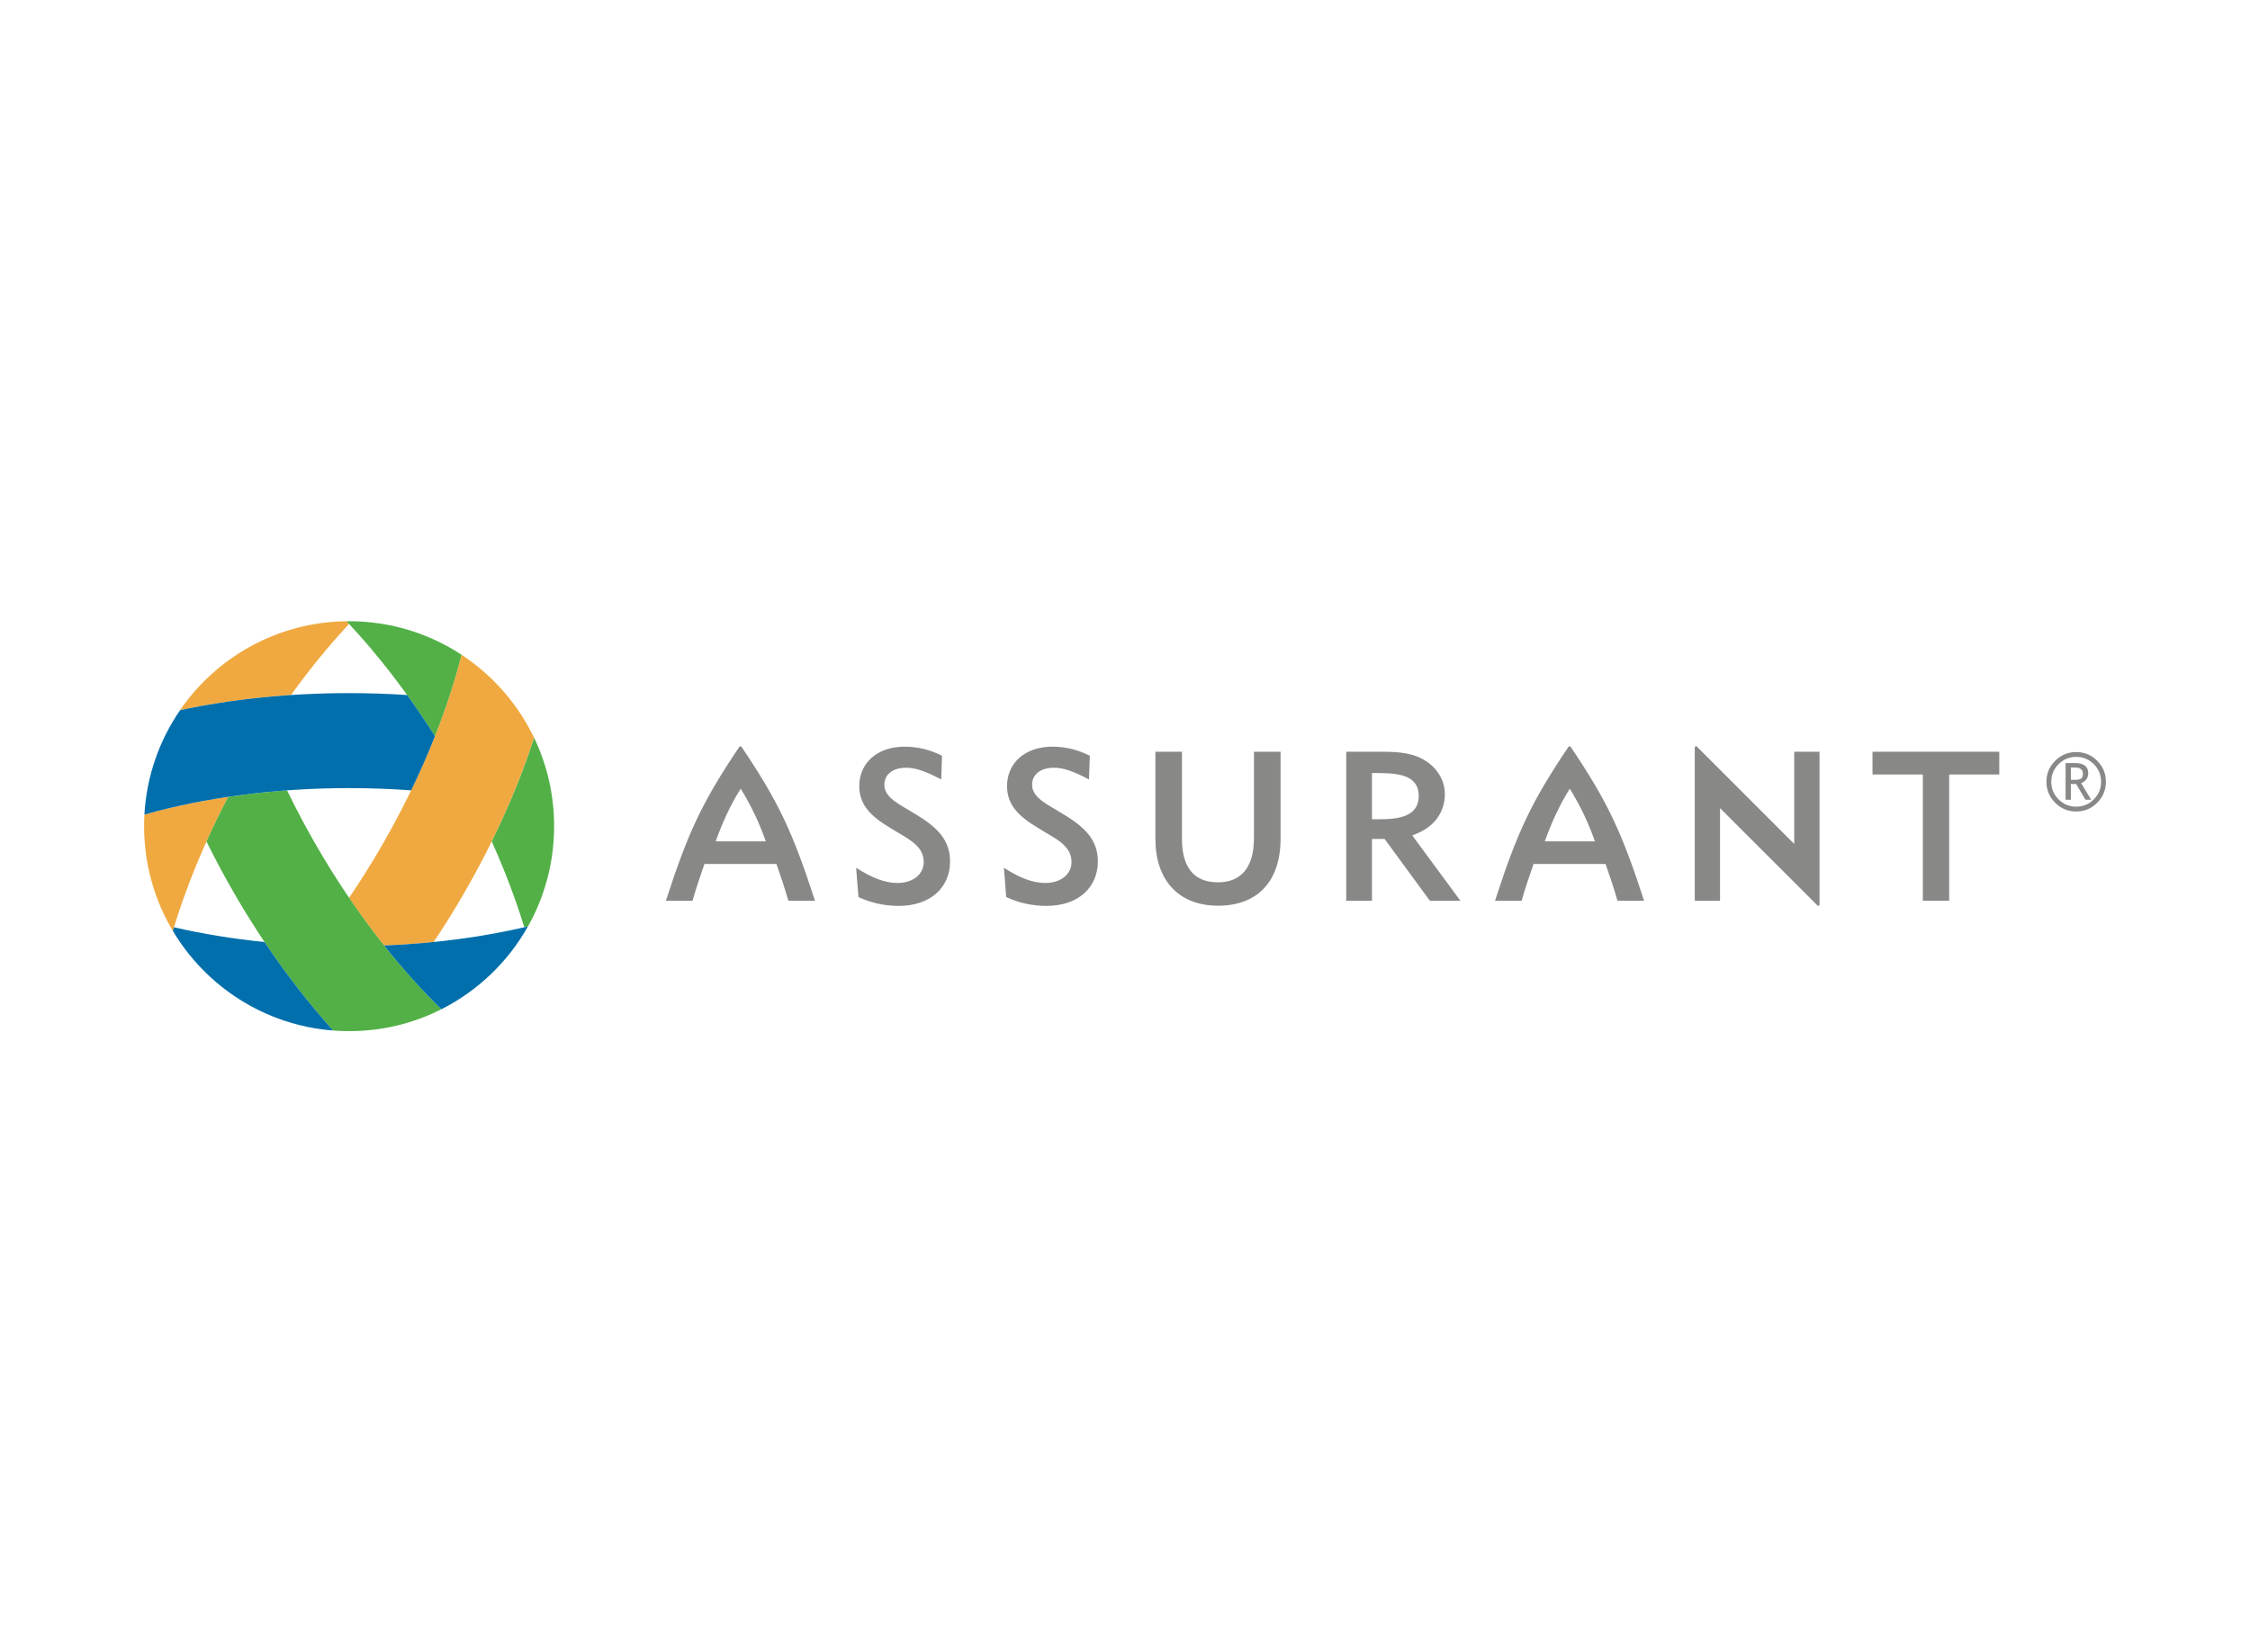 <svg width="162" height="119" viewBox="0 0 162 119" fill="none" xmlns="http://www.w3.org/2000/svg">
<path fill-rule="evenodd" clip-rule="evenodd" d="M75.252 63.589C76.421 63.589 77.149 62.932 77.149 62.084C77.149 60.819 75.872 60.358 74.768 59.642C73.282 58.764 72.507 57.928 72.507 56.608C72.507 54.956 73.798 53.773 75.768 53.773C76.709 53.773 77.572 53.983 78.467 54.425L78.407 56.139C77.405 55.594 76.587 55.289 75.905 55.289C74.889 55.289 74.312 55.791 74.312 56.52C74.312 57.505 75.548 57.986 76.557 58.639C78.197 59.611 79.045 60.55 79.045 62.038C79.045 63.904 77.648 65.24 75.343 65.24C74.326 65.24 73.342 65.025 72.448 64.603L72.281 62.495C73.386 63.208 74.343 63.589 75.252 63.589Z" fill="#888887"/>
<path fill-rule="evenodd" clip-rule="evenodd" d="M64.612 63.589C65.781 63.589 66.508 62.932 66.508 62.084C66.508 60.819 65.232 60.358 64.128 59.642C62.641 58.764 61.868 57.928 61.868 56.608C61.868 54.956 63.156 53.773 65.127 53.773C66.069 53.773 66.931 53.983 67.827 54.425L67.768 56.139C66.766 55.594 65.947 55.289 65.266 55.289C64.25 55.289 63.674 55.791 63.674 56.52C63.674 57.505 64.907 57.986 65.919 58.639C67.556 59.611 68.404 60.55 68.404 62.038C68.404 63.904 67.009 65.24 64.703 65.24C63.686 65.24 62.702 65.025 61.808 64.603L61.641 62.495C62.749 63.208 63.703 63.589 64.612 63.589Z" fill="#888887"/>
<path fill-rule="evenodd" clip-rule="evenodd" d="M85.1 60.405C85.1 62.48 85.977 63.542 87.689 63.542C89.371 63.542 90.285 62.464 90.285 60.358V54.138H92.201V60.386C92.201 63.527 90.496 65.226 87.698 65.226C84.812 65.226 83.188 63.33 83.188 60.418V54.138H85.1V60.405Z" fill="#888887"/>
<path fill-rule="evenodd" clip-rule="evenodd" d="M102.148 57.324C102.148 55.647 100.326 55.671 98.781 55.671V59C99.987 59 102.148 59.121 102.148 57.324ZM96.93 54.138H99.418C100.787 54.138 101.846 54.226 102.771 54.881C103.573 55.443 104.029 56.292 104.029 57.172C104.029 58.582 103.195 59.643 101.679 60.16L105.151 64.873H102.953L99.69 60.418H98.781V64.873H96.93V54.138Z" fill="#888887"/>
<path fill-rule="evenodd" clip-rule="evenodd" d="M140.341 64.872H138.445V55.776H134.82V54.138H143.947V55.776H140.341V64.872Z" fill="#888887"/>
<path fill-rule="evenodd" clip-rule="evenodd" d="M51.529 60.591C52.02 59.229 52.569 58.007 53.329 56.799C54.077 58.007 54.684 59.29 55.138 60.591H51.529ZM53.393 53.788C53.393 53.788 53.358 53.745 53.313 53.745C53.267 53.745 53.231 53.788 53.231 53.788C50.567 57.749 49.557 59.893 47.945 64.872H49.862C50.037 64.218 50.493 62.862 50.72 62.222H55.905C56.133 62.862 56.589 64.218 56.762 64.872H58.681C57.052 59.848 56.013 57.683 53.393 53.788Z" fill="#888887"/>
<path fill-rule="evenodd" clip-rule="evenodd" d="M111.225 60.591C111.717 59.229 112.266 58.007 113.024 56.799C113.772 58.007 114.381 59.29 114.834 60.591H111.225ZM113.089 53.788C113.089 53.788 113.053 53.745 113.008 53.745C112.964 53.745 112.928 53.788 112.928 53.788C110.261 57.749 109.253 59.893 107.641 64.872H109.558C109.733 64.218 110.188 62.862 110.417 62.222H115.6C115.829 62.862 116.285 64.218 116.459 64.872H118.375C116.748 59.848 115.709 57.683 113.089 53.788Z" fill="#888887"/>
<path fill-rule="evenodd" clip-rule="evenodd" d="M123.843 58.199L130.885 65.237C130.885 65.237 130.943 65.243 130.976 65.21C130.991 65.195 131.005 65.159 131.005 65.123V54.138H129.185V60.779L122.143 53.737C122.143 53.737 122.083 53.733 122.052 53.764C122.036 53.781 122.023 53.819 122.023 53.853V64.873H123.843V58.199Z" fill="#888887"/>
<path fill-rule="evenodd" clip-rule="evenodd" d="M10.397 58.665C10.381 58.941 10.375 59.22 10.375 59.5C10.375 62.256 11.128 64.834 12.444 67.041C13.377 63.939 14.709 60.67 16.432 57.388C14.296 57.705 12.276 58.136 10.397 58.665Z" fill="#F0A940"/>
<path fill-rule="evenodd" clip-rule="evenodd" d="M12.961 51.144C15.445 50.614 18.13 50.241 20.952 50.053C22.298 48.184 23.702 46.471 25.132 44.936C25.07 44.87 25.011 44.805 24.948 44.739C19.972 44.8 15.59 47.322 12.961 51.144Z" fill="#F0A940"/>
<path fill-rule="evenodd" clip-rule="evenodd" d="M33.227 47.153C32.129 51.471 30.208 56.191 27.508 60.87C26.748 62.187 25.954 63.452 25.133 64.66C25.951 65.864 26.793 67.01 27.655 68.093C28.868 68.044 30.059 67.96 31.223 67.842C31.985 66.706 32.723 65.52 33.432 64.291C35.614 60.515 37.294 56.718 38.454 53.133C37.288 50.695 35.469 48.626 33.227 47.153Z" fill="#F0A940"/>
<path fill-rule="evenodd" clip-rule="evenodd" d="M33.23 47.153C30.904 45.626 28.125 44.739 25.136 44.739H24.953C27.171 47.098 29.336 49.886 31.318 53.017C32.11 51.01 32.748 49.043 33.23 47.153Z" fill="#52B046"/>
<path fill-rule="evenodd" clip-rule="evenodd" d="M38.457 53.134C37.676 55.552 36.656 58.064 35.406 60.603C36.352 62.703 37.134 64.777 37.75 66.781C37.838 66.762 37.926 66.739 38.014 66.72C39.213 64.585 39.896 62.122 39.896 59.499C39.896 57.22 39.381 55.062 38.457 53.134Z" fill="#52B046"/>
<path fill-rule="evenodd" clip-rule="evenodd" d="M22.762 60.87C22.001 59.554 21.303 58.233 20.668 56.919C19.216 57.025 17.802 57.182 16.434 57.387C15.868 58.461 15.346 59.535 14.867 60.602C15.47 61.828 16.127 63.061 16.838 64.291C19.016 68.065 21.462 71.419 23.986 74.216C24.366 74.244 24.75 74.26 25.137 74.26C27.528 74.26 29.785 73.692 31.783 72.682C28.592 69.571 25.463 65.55 22.762 60.87Z" fill="#52B046"/>
<path fill-rule="evenodd" clip-rule="evenodd" d="M38.011 66.72C34.858 67.464 31.361 67.943 27.656 68.094C28.998 69.784 30.384 71.321 31.781 72.682C34.404 71.357 36.575 69.274 38.011 66.72Z" fill="#006FAC"/>
<path fill-rule="evenodd" clip-rule="evenodd" d="M19.047 67.842C16.755 67.61 14.568 67.25 12.524 66.78C12.497 66.867 12.471 66.953 12.445 67.039C14.834 71.053 19.074 73.836 23.985 74.215C22.285 72.328 20.618 70.192 19.047 67.842Z" fill="#006FAC"/>
<path fill-rule="evenodd" clip-rule="evenodd" d="M25.136 49.917C20.777 49.917 16.65 50.357 12.965 51.145C11.48 53.306 10.554 55.882 10.398 58.664C14.687 57.455 19.734 56.757 25.136 56.757C26.657 56.757 28.149 56.813 29.605 56.919C30.238 55.609 30.81 54.306 31.318 53.018C30.668 51.992 29.999 51.003 29.316 50.054C27.952 49.963 26.556 49.917 25.136 49.917Z" fill="#006FAC"/>
<path fill-rule="evenodd" clip-rule="evenodd" d="M149.102 55.277V56.158C149.134 56.163 149.216 56.165 149.35 56.165C149.594 56.165 149.758 56.133 149.843 56.07C149.927 56.007 149.969 55.888 149.969 55.712C149.969 55.42 149.78 55.274 149.4 55.274H149.251L149.102 55.277ZM150.153 57.594L149.483 56.462H149.102V57.594H148.723V54.954H149.4C150.036 54.954 150.352 55.197 150.352 55.685C150.352 56.023 150.182 56.263 149.842 56.403L150.563 57.594H150.153ZM151.278 56.3C151.278 55.804 151.104 55.382 150.754 55.033C150.405 54.683 149.983 54.508 149.487 54.508C148.992 54.508 148.569 54.683 148.218 55.033C147.868 55.382 147.692 55.804 147.692 56.3C147.692 56.796 147.868 57.218 148.218 57.569C148.569 57.92 148.992 58.094 149.487 58.094C149.983 58.094 150.405 57.92 150.754 57.569C151.104 57.218 151.278 56.796 151.278 56.3ZM147.344 56.3C147.344 55.71 147.554 55.206 147.973 54.788C148.392 54.37 148.897 54.161 149.487 54.161C150.077 54.161 150.581 54.37 150.998 54.788C151.416 55.206 151.625 55.71 151.625 56.3C151.625 56.89 151.416 57.394 150.998 57.814C150.581 58.232 150.077 58.442 149.487 58.442C148.897 58.442 148.392 58.232 147.973 57.814C147.554 57.394 147.344 56.89 147.344 56.3Z" fill="#888887"/>
</svg>
